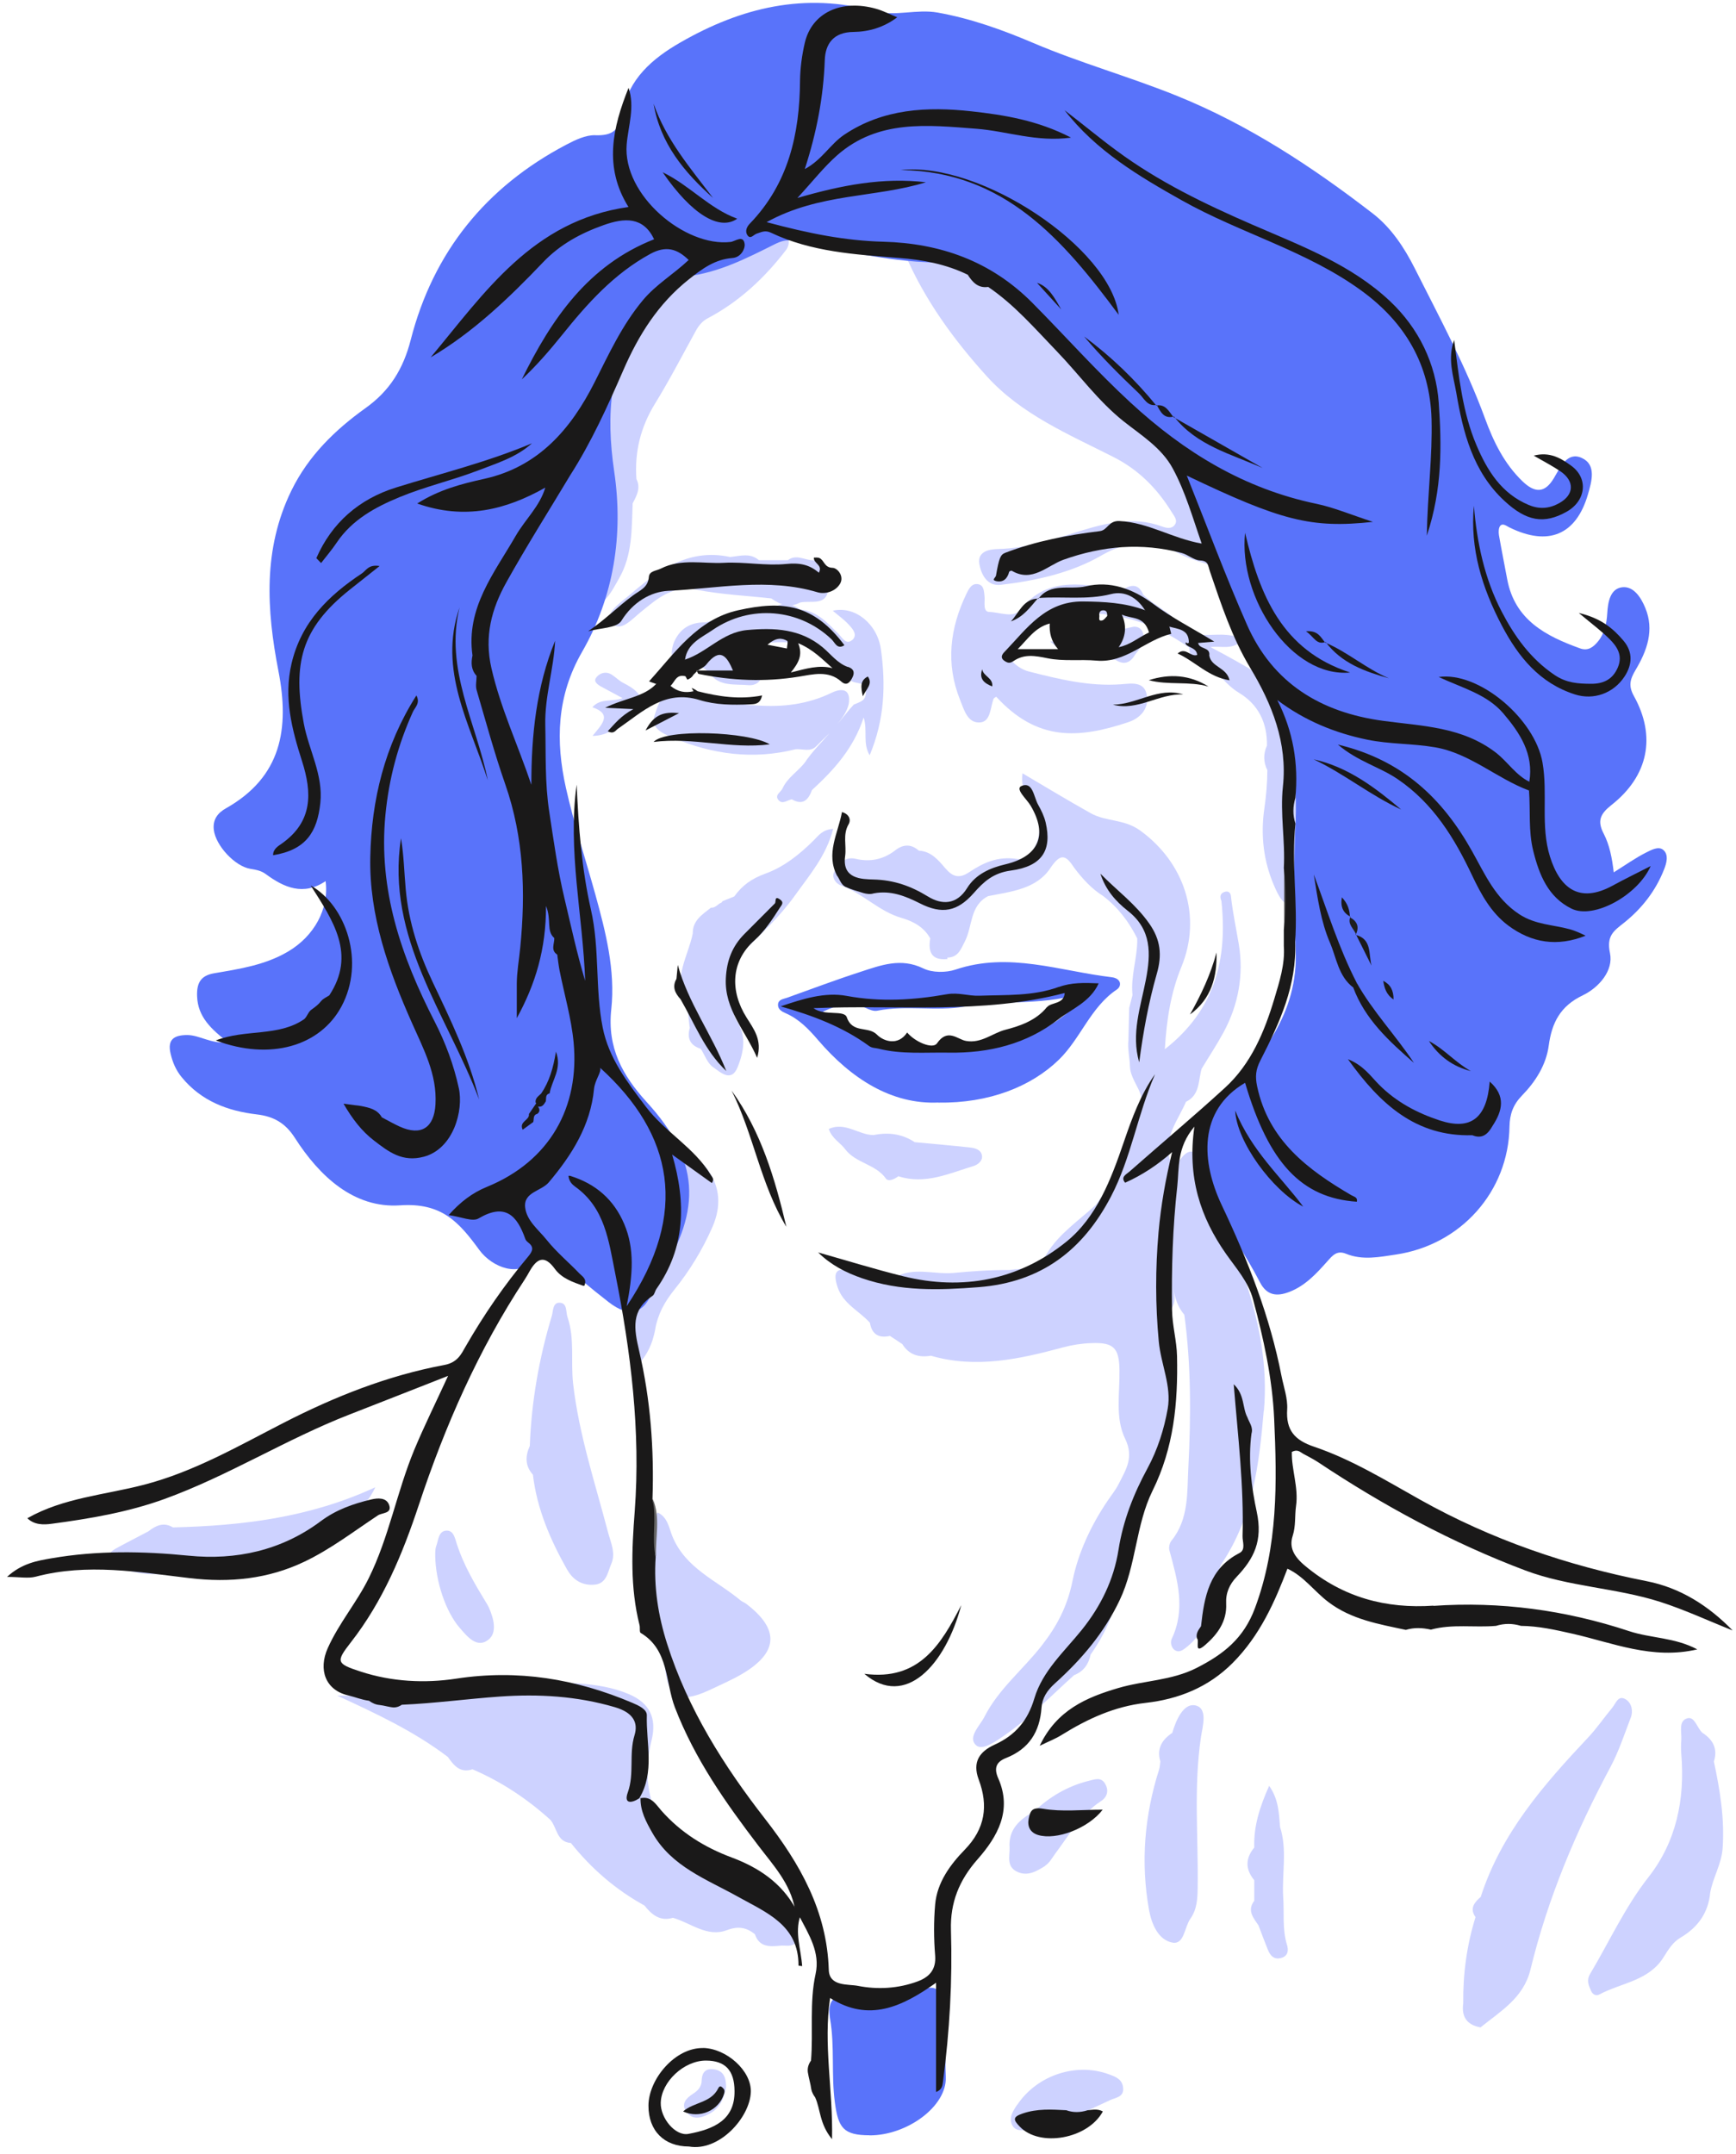 <?xml version="1.0" encoding="UTF-8"?> <svg xmlns="http://www.w3.org/2000/svg" width="212" height="263" viewBox="0 0 212 263" fill="none"><path d="M120.51 45.94C124.73 50.6 130.5 53.02 135.97 55.79C139.07 57.36 141.31 59.65 143.09 62.52C143.4 63.02 143.87 63.53 143.45 64.09C143.05 64.62 142.4 64.46 141.83 64.25C138.43 63.01 135.18 63.83 131.88 64.83C128.64 65.82 125.41 66.94 121.95 67.02C120.82 67.05 119.33 67.29 119.6 68.87C119.82 70.12 120.55 71.59 122.2 71.4C126.49 70.9 130.83 69.94 134.49 67.82C137.83 65.88 140.93 65.94 143.8 67.48C146.07 68.7 148.36 69.06 150.83 69.65C149.86 68.67 149.98 67.53 150.31 66.54C151.37 63.38 150.3 60.66 148.76 58.02C146.81 54.68 144.24 51.84 141.31 49.37C137.42 46.09 133.82 42.56 130.72 38.52C130.03 37.02 128.83 36.4 127.21 36.51C123.61 31.38 118.61 27.62 114.22 23.27C113.31 22.38 112.02 21.17 110.78 21.78C109.51 22.4 111.01 23.88 110.65 24.97C110.34 26.01 109.87 26.99 109.22 27.87C108.59 27.47 107.95 27.08 106.85 26.38C108.09 28.5 109.82 29.4 110.57 31.14C112.97 36.68 116.5 41.51 120.51 45.94Z" fill="#CDD2FF"></path><path d="M85.3 227.03C79.94 223.4 78.07 218.64 79.58 212.41C80.2 209.85 79.42 207.94 76.81 206.83C74.86 206 72.86 205.69 70.78 205.53C66.52 205.21 62.37 206.36 58.14 206.46C56.84 205.63 55.73 206.13 54.67 206.96C50.21 207.15 45.75 207.12 41.17 207C45.92 209.19 50.57 211.36 54.69 214.49C55.42 215.53 56.19 216.5 57.7 216C61.22 217.51 64.35 219.59 67.19 222.15C68.04 223.09 67.95 224.88 69.72 225C72.22 228.13 75.19 230.7 78.7 232.63C79.59 233.75 80.6 234.6 82.18 234.13C84.36 234.75 86.35 236.55 88.76 235.64C90.14 235.12 91.14 235.29 92.19 236.13C92.7 237.69 93.94 237.67 95.23 237.54C95.9 237.44 96.69 237.79 97.27 237.08C96.34 235.8 95.67 234.46 94.34 233.63C91.17 231.66 88.4 229.1 85.32 227.02L85.3 227.03Z" fill="#CDD2FF"></path><path d="M68.85 69.61C69.18 71.44 69.56 73.79 71.77 74.03C73.77 74.25 74.7 72.17 75.6 70.61C77.24 67.77 77.14 64.58 77.26 61.45C77.76 60.51 78.27 59.58 77.72 58.48C77.48 55.17 78.23 52.14 79.99 49.28C81.76 46.4 83.32 43.39 84.95 40.43C85.32 39.76 85.73 39.22 86.44 38.85C90.3 36.81 93.42 33.89 96.05 30.44C96.75 29.26 96 28.54 95.13 28.08C93.77 27.36 92.59 27.78 91.7 29.03C90.68 29.95 89.4 30.37 88.17 30.89C87.02 30.17 86.1 30.79 85.18 31.39C81.61 30.82 78.82 32.37 77.46 35.4C76.04 38.55 73.89 41.12 72.09 43.96C71.07 44.49 70.15 45.07 70.64 46.47C69.14 50 67.19 53.43 68.09 57.51C67.71 59.17 66.89 60.83 68.09 62.49C68.33 64.87 68.42 67.28 68.85 69.63V69.61Z" fill="#CDD2FF"></path><path d="M154.35 172.22C155.31 161.13 150.16 151.75 146.66 141.89C146.16 140.47 145.24 140.03 144.17 141.51C143.62 142.07 143.4 142.8 143.24 143.51C143.28 143.3 143.24 143.09 143.29 142.88C143.4 142.38 143.16 141.91 142.83 141.51C142.11 138.78 143.87 136.76 144.83 134.51C146.55 133.68 146.32 131.93 146.74 130.48C147.64 128.99 148.6 127.54 149.43 126.01C151.25 122.64 151.9 118.97 151.28 115.26C150.96 113.34 150.54 111.42 150.33 109.47C150.3 108.98 150.01 108.74 149.56 108.88C148.99 109.06 148.94 109.49 149.16 110C149.92 117.07 148.39 123.29 142.25 128.09C142.46 124.48 142.99 121.15 144.28 118.02C146.81 111.87 144.66 105.31 139.22 101.38C137.26 99.97 135.05 100.32 133.2 99.28C130.44 97.74 127.74 96.1 124.87 94.41C124.54 96.78 126.02 98.24 126.72 99.96C127.52 101.96 126.01 105.15 124.15 104.86C121.86 104.51 120.09 105.32 118.37 106.47C117.14 107.3 116.34 107.05 115.44 106C114.59 105 113.71 103.93 112.21 103.85C111.19 102.95 110.19 103.09 109.21 103.9C107.79 104.95 106.19 105.25 104.51 104.85C103.14 104.52 102.52 105.47 101.96 106.29C101.43 107.04 102.05 107.87 102.72 108.11C105.38 109.07 107.34 111.27 110.09 112.06C111.49 112.46 112.83 113.17 113.6 114.56C113.32 116.22 113.76 117.29 115.72 117.08L115.68 116.91C117 116.89 117.33 115.91 117.84 114.91C118.78 113.07 118.42 110.55 120.67 109.4C123.48 108.85 126.58 108.53 128.27 105.98C129.6 103.98 130.23 104.49 131.21 105.98C132.21 107.3 133.31 108.51 134.72 109.39C136.53 110.77 137.87 112.54 138.88 114.57C138.93 116.89 138.05 119.14 138.3 121.48C138.17 122 138.03 122.52 137.9 123.05C137.87 124.36 137.83 125.67 137.8 126.99C137.69 128.07 137.96 129.14 137.99 130.19C138.04 131.99 139.89 133.44 139.32 135.06C137.87 139.22 136.56 143.48 133.84 147.08C131.75 149.01 129.33 150.59 127.81 153.09C126.79 154.95 124.93 154.83 123.21 155.05C120.97 155.03 118.72 155.19 116.5 155.4C114.05 155.64 111.49 154.58 109.15 156.02C107.37 156.17 105.74 155.54 104.06 155.13C102.11 154.66 101.67 155.28 102.29 157.15C102.97 159.19 104.92 160.03 106.23 161.48C106.47 162.89 107.3 163.4 108.68 163.09C109.18 163.42 109.69 163.76 110.19 164.09C111.01 165.41 112.23 165.76 113.68 165.51C119.18 167.1 124.5 165.93 129.82 164.49C130.93 164.19 132.1 164.01 133.26 163.97C135.99 163.86 136.67 164.54 136.71 167.26C136.76 170.08 136.16 173.1 137.4 175.64C138.52 177.94 137.48 179.44 136.61 181.17C136.24 181.91 135.7 182.56 135.24 183.25C133.22 186.23 131.66 189.61 130.98 192.98C130.35 196.11 129.09 198.49 127.23 200.88C124.94 203.82 121.93 206.21 120.22 209.59C119.66 210.69 118.14 212.09 119.19 213.06C119.98 213.78 121.6 212.59 122.69 211.84C125.78 209.71 128.38 207.01 131.16 204.51C132.32 204.06 132.95 203.17 133.19 201.98C135.31 199.03 136.52 195.71 137.11 192.15C137.48 189.93 138.31 187.86 139.01 185.73C141.12 179.3 143.53 172.91 143.24 165.95C143.16 163.96 142.38 162.04 142.8 160.02C143.68 159.25 143.42 158.21 143.31 157.32C143.48 158.45 143.81 159.55 144.63 160.51C145.47 166.7 145.44 172.94 145.12 179.15C144.96 182.15 145.21 185.46 143.05 188.1C142.82 188.38 142.71 188.92 142.81 189.28C143.78 192.86 144.83 196.41 143.09 200.08C142.88 200.52 143.04 201.32 143.66 201.55C144.13 201.73 144.59 201.34 144.99 201.02C146.91 199.47 147.63 197.26 148.32 195.03C148.92 194.11 149.55 193.19 148.82 192.04C148.94 191.65 148.97 191.21 149.19 190.89C152.99 185.24 153.76 178.84 154.33 172.22H154.35ZM143.06 145.73C142.81 148.22 142.68 150.71 142.99 153.2C142.77 150.71 142.82 148.22 143.06 145.73Z" fill="#CDD2FF"></path><path d="M199.14 209.74C199.46 208.9 199.28 207.94 198.55 207.47C197.62 206.88 197.33 207.94 196.9 208.47C195.89 209.68 195 211 193.92 212.14C188.49 217.91 183.32 223.83 180.83 231.57C180.06 232.25 179.43 232.97 180.19 234.05C179.12 237.48 178.65 241 178.69 244.58C178.45 246.23 179.16 247.21 180.8 247.51C183.25 245.52 186.05 243.93 186.9 240.45C189.01 231.76 192.45 223.59 196.67 215.72C197.68 213.83 198.36 211.75 199.13 209.74H199.14Z" fill="#CDD2FF"></path><path d="M209.3 215.05C209.79 213.5 209.2 212.38 207.89 211.54C207.24 210.95 206.95 209.52 206.07 209.77C204.93 210.08 205.39 211.46 205.32 212.42C205.28 213 205.27 213.59 205.32 214.17C205.78 219.63 204.71 224.83 201.34 229.13C198.44 232.82 196.55 237.01 194.19 240.97C193.72 241.77 194 242.38 194.31 243.07C194.53 243.56 194.97 243.68 195.33 243.48C197.99 242.06 201.34 241.84 203.15 238.95C203.72 238.04 204.28 237.09 205.26 236.53C207.35 235.29 208.62 233.51 208.85 231.06C209.18 229.2 210.24 227.58 210.37 225.6C210.62 222 210.04 218.53 209.3 215.05Z" fill="#CDD2FF"></path><path d="M104.02 78.17C103.31 78.73 102.84 77.84 102.42 77.41C101.06 76.06 99.8 74.59 97.71 74.4C96.54 73.55 95.38 73.48 94.21 74.4C91.41 74.29 88.83 75.26 86.2 75.98C84.29 75.94 82.95 76.76 82.24 78.57C81.62 80.57 82.39 81.58 84.44 81.38C85.39 81.29 86.09 81.45 86.62 82.18C87.86 83.87 89.74 83.49 91.42 83.65C92.05 83.71 92.84 83.39 92.97 82.63C93.1 81.87 92.44 81.49 91.86 81.14C90.86 80.54 89.49 80.82 88.49 79.94C89.66 78.99 90.96 78.81 92.14 78.66C95.81 78.2 99.5 77.94 102.1 81.49C102.68 82.27 103.42 83.04 104.42 83.31C105.06 83.48 105.66 83.4 105.73 84.39C105.82 85.59 104.98 85.69 104.26 86.02C103.55 86.77 102.96 87.62 102.26 88.39C102.84 87.68 103.4 86.95 103.64 85.98C103.96 84.06 102.77 83.99 101.59 84.56C95.61 87.47 89.51 85.8 83.6 84.71C80.71 84.18 80.46 85.85 79.95 87.3C79.38 88.88 80.88 89.52 82.14 90.05C87 92.11 91.98 92.77 97.16 91.47C98 91.4 98.96 91.84 99.66 91.12C100.2 90.57 100.77 90.03 101.32 89.49C100.28 90.69 99.14 91.8 98.26 93.13C97.4 94.21 96.14 94.96 95.56 96.26C95.35 96.73 94.52 97.08 95.1 97.71C95.58 98.23 96.16 97.67 96.69 97.58C98.05 98.37 98.72 97.65 99.16 96.45C101.82 94.01 104.23 91.38 105.47 87.59C105.98 89.22 105.32 90.67 106.2 92.21C108.05 87.81 108.17 83.55 107.58 79.29C107.15 76.15 104.39 73.93 101.7 74.56C102.46 75.21 103.13 75.68 103.67 76.28C104.16 76.81 104.81 77.56 104.01 78.19L104.02 78.17Z" fill="#CDD2FF"></path><path d="M69.29 191.66C69.99 192.91 71.15 193.6 72.61 193.46C74.09 193.33 74.21 191.92 74.65 190.92C75.22 189.61 74.59 188.34 74.25 187.06C72.68 181.06 70.71 175.18 69.99 168.94C69.68 166.22 70.21 163.43 69.3 160.79C69.08 160.14 69.31 159.05 68.31 159.04C67.48 159.04 67.56 160.07 67.39 160.64C65.83 165.81 64.9 171.11 64.7 176.52C64.14 177.76 64.1 178.95 65.08 180.03C65.57 184.24 67.23 188.03 69.28 191.67L69.29 191.66Z" fill="#CDD2FF"></path><path d="M79.89 199.15C79.99 200.56 80.4 201.12 81.11 202.04C81.13 202.37 81.16 202.7 81.18 203.03C81.37 207.16 82.89 208.09 86.61 206.34C87.96 205.7 89.34 205.11 90.62 204.36C95.08 201.73 95.22 198.89 91.09 195.77C90.89 195.62 90.64 195.55 90.45 195.39C87.52 192.94 83.7 191.48 82.1 187.53C81.71 186.58 81.56 185.24 80.32 184.65C79.29 185.93 80.39 187.54 79.84 188.72C78.23 192.19 78.11 196.02 79.89 199.15Z" fill="#CDD2FF"></path><path d="M101.75 101.19C100.42 101.28 99.95 102.02 99.39 102.57C97.67 104.29 95.71 105.85 93.5 106.64C91.81 107.25 90.64 108.08 89.67 109.44C89.2 109.63 88.72 109.82 88.25 110.01C88.2 110.07 88.16 110.13 88.11 110.19C87.65 110.35 87.38 110.87 86.82 110.81C85.78 111.65 84.57 112.36 84.6 113.96C84.05 116.72 82.19 119.3 83.66 122.34C84.1 123.26 84.06 124.42 84.24 125.48C83.87 126.76 84.28 127.63 85.58 128.04C86.07 128.81 86.39 129.81 87.08 130.28C87.95 130.88 89.31 132.2 90.08 130.28C90.78 128.53 91.2 126.58 90.06 124.77C89.39 123.71 89.35 122.63 89.61 121.48V118.5C89.64 117.52 90.12 116.79 90.8 116.12C93.01 113.98 95.25 111.87 97.05 109.36C98.82 106.87 100.89 104.52 101.75 101.18V101.19Z" fill="#CDD2FF"></path><path d="M143.16 211.55C141.9 212.39 141.23 213.47 141.7 215.04C141.65 215.37 141.65 215.71 141.55 216.02C139.76 221.64 139.28 227.37 140.32 233.17C140.63 234.89 141.45 236.85 143.19 237.16C144.63 237.42 144.64 235.26 145.37 234.24C146.18 233.1 146.24 231.79 146.26 230.44C146.35 224.32 145.75 218.2 146.66 212.08C146.85 210.79 147.56 208.49 145.93 208.19C144.53 207.93 143.61 209.98 143.16 211.55Z" fill="#CDD2FF"></path><path d="M80.01 162.28C80.34 160.43 81.16 158.93 82.35 157.45C84.22 155.13 85.79 152.57 87 149.8C89.32 144.51 85.54 140.92 81.98 139.56C81.36 139.32 80.56 138.77 79.97 139.69C79.47 140.47 80.17 140.87 80.55 141.38C82.28 143.76 82.7 146.18 80.83 148.72C80.34 149.38 80.01 150.16 79.58 150.86C76.45 155.93 77.74 161.57 77.44 167.04C78.96 165.72 79.69 164.07 80.02 162.27L80.01 162.28Z" fill="#CDD2FF"></path><path d="M45.85 181.56C37.75 185.31 29.51 186.26 21.12 186.47C19.99 185.78 19.03 186.24 18.12 186.95C16.8 187.65 15.47 188.32 14.16 189.04C13.01 189.68 13.02 190.34 14.16 191.03C16.23 192.28 18.39 192.25 20.79 192.15C27.5 191.88 33.64 189.76 39.57 186.97C41.93 185.86 44.42 184.58 45.84 181.56H45.85Z" fill="#CDD2FF"></path><path d="M158.4 98.44C158.97 95.87 158.91 93.29 158.68 90.76C158.37 87.3 157.13 84.36 153.79 82.35C151.83 81.17 149.85 80.05 147.82 79C149.08 78.8 150.55 79.47 151.82 78.05C149.95 77.14 148.2 77.63 146.52 77.49C145.9 77.44 145.09 77.89 144.7 77.15C143.56 74.99 141.24 74.18 139.61 72.6C139.11 71.39 138.29 71.27 137.25 71.91C132.8 71.59 128.14 69.95 124.58 74.47C123.77 75.49 122.07 74.74 120.82 74.71C119.98 74.69 120.31 73.47 120.23 72.77C120.16 72.18 120.16 71.48 119.49 71.33C118.69 71.15 118.33 71.86 118.04 72.45C116 76.67 115.46 81.02 117.25 85.46C117.73 86.65 118.17 88.36 119.74 88.19C120.97 88.06 120.94 86.4 121.32 85.34C121.36 85.22 121.54 85.15 121.66 85.06C126.65 90.49 131.63 90.21 137.77 88.17C139.24 87.68 140.27 86.57 140.07 85C139.83 83.1 138.14 83.45 136.88 83.54C132.99 83.82 129.28 82.91 125.58 81.96C124.26 81.62 122.54 80.07 123.4 79.36C125.42 77.68 127.22 75.37 130.18 75.02C135.73 74.36 140.68 75.87 145.2 79.04C145.28 79.36 145.28 79.92 145.44 79.97C148 80.73 149.14 83.28 151.29 84.57C153.67 86 154.77 88.24 154.72 91.03C154.26 92.04 154.28 93.04 154.77 94.03C154.76 95.6 154.63 97.15 154.4 98.72C153.93 101.95 154.29 105.16 155.63 108.21C156.11 109.31 156.75 110.69 157.93 110.45C159.06 110.23 158.83 108.71 158.82 107.63C158.81 104.57 157.73 101.53 158.4 98.48V98.44Z" fill="#CDD2FF"></path><path d="M89.16 68C83.93 66.87 80.23 69.77 76.65 72.83C75.66 73.67 73.73 74.9 74.73 76.07C75.75 77.27 77.18 75.58 78.25 74.72C80.24 73.11 82.08 71.42 85.08 72C88.08 72.58 91.16 72.72 94.2 73.06C95.28 73.83 96.41 74.25 97.7 73.56C99.06 73.24 101.11 74.14 101.19 71.57C101.24 70.06 101.41 68.47 99.18 68.39C98.19 68.34 97.2 67.64 96.21 68.39C95.03 68.39 93.86 68.39 92.68 68.39C91.6 67.46 90.37 67.88 89.17 68H89.16Z" fill="#CDD2FF"></path><path d="M127.63 227.77C128.16 227.44 128.5 226.79 128.89 226.26C130.58 224.01 131.97 221.51 134.42 219.91C135.25 219.37 135.44 218.57 134.94 217.74C134.45 216.92 133.72 217.22 132.95 217.41C130.38 218.05 128.2 219.34 126.29 221.14C124.53 222.11 123.12 223.32 123.29 225.59C123.31 226.63 122.9 227.84 124.16 228.48C125.47 229.14 126.6 228.44 127.64 227.79L127.63 227.77Z" fill="#CDD2FF"></path><path d="M124.23 256.93C123.73 257.67 123.15 258.53 123.61 259.44C124.07 260.34 125.08 259.98 125.77 260.07C127.25 260.13 128.48 259.63 129.69 259.08C131.65 258.2 133.61 257.31 135.56 256.39C136.25 256.06 137.3 256.04 137.15 254.83C137.03 253.81 136.19 253.52 135.43 253.24C131.43 251.76 126.67 253.33 124.24 256.94L124.23 256.93Z" fill="#CDD2FF"></path><path d="M108.16 143.86C108.48 144.31 109.23 143.96 109.71 143.6C112.97 144.65 115.9 143.26 118.89 142.35C119.44 142.18 120.01 141.71 119.92 141.09C119.81 140.33 119.05 140.15 118.39 140.08C116.17 139.84 113.94 139.65 111.71 139.44C110.16 138.42 108.48 138.2 106.69 138.57C104.86 138.57 103.23 136.92 101.21 137.82C101.59 139.02 102.66 139.51 103.27 140.37C104.56 142.01 106.92 142.12 108.18 143.87L108.16 143.86Z" fill="#CDD2FF"></path><path d="M59.63 200.19C60.75 199.33 60.3 197.61 59.71 196.27C59.61 196.04 59.48 195.83 59.35 195.62C57.97 193.36 56.63 191.08 55.8 188.54C55.58 187.87 55.42 186.86 54.58 186.86C53.54 186.86 53.55 188 53.28 188.73C53.11 189.18 53.17 189.71 53.15 189.95C53.2 193.09 54.43 196.75 56.13 198.72C57.04 199.77 58.22 201.27 59.62 200.2L59.63 200.19Z" fill="#CDD2FF"></path><path d="M136.24 80.56C137.33 81.27 138.09 80.87 138.67 79.84C139.31 79.06 139.99 78.29 139.54 77.17C139.32 76.63 138.8 76.43 138.3 76.54C134.98 77.26 131.71 78.22 128.25 78.32C130.62 80.48 133.44 80.47 136.24 80.55V80.56Z" fill="#CDD2FF"></path><path d="M76.5 87.84C78.95 85.89 78.79 84.72 76.11 83.37C75.6 83.11 75.19 82.67 74.7 82.36C73.92 81.86 73.08 82.25 72.75 82.81C72.45 83.33 73.22 83.73 73.74 84C74.45 84.38 75.17 84.76 76.03 85.23C74.74 85.73 73.37 85.18 72.34 86.34C74.86 87.21 73.46 88.47 72.36 89.84C74.31 89.82 75.41 88.72 76.5 87.85V87.84Z" fill="#CDD2FF"></path><path d="M85.69 254.01C85.67 254.74 85.26 255.21 84.65 255.6C83.86 256.11 83.1 256.81 83.82 257.82C84.53 258.81 85.5 258.62 86.5 258.12C87.94 257.41 88.43 256.15 88.67 254.82C88.67 253.69 88.41 252.85 87.28 252.64C86.23 252.45 85.72 252.94 85.69 254V254.01Z" fill="#CDD2FF"></path><path d="M156.32 223.01C156.18 221.34 156.14 219.65 154.99 218.02C153.85 220.56 153.08 222.95 153.17 225.55C152.07 226.88 152.07 228.21 153.17 229.54C153.17 230.38 153.17 231.21 153.17 232.05C152.27 233.23 153.05 234.13 153.68 235.04C154.06 236.03 154.42 237.02 154.82 238C155.12 238.75 155.58 239.29 156.49 239.02C157.36 238.77 157.35 238 157.16 237.41C156.57 235.48 156.85 233.51 156.7 231.56C156.54 228.71 157.22 225.82 156.31 223L156.32 223.01Z" fill="#CDD2FF"></path><path d="M27.87 127.25C25.76 125.64 24.16 124.12 24.07 121.64C24.01 120.1 24.44 119.11 26.14 118.82C29.25 118.29 32.39 117.82 35.19 116.16C38.35 114.29 40.2 110.99 39.76 107.57C37.05 109.4 34.69 108.36 32.44 106.7C31.87 106.28 31.24 106.18 30.58 106.07C28.67 105.76 26.34 103.22 26.11 101.31C25.96 100.04 26.6 99.23 27.61 98.67C34.38 94.84 35.37 88.96 34 81.91C32.56 74.49 32.09 67.05 35.58 59.9C37.66 55.64 40.93 52.47 44.68 49.79C47.61 47.69 49.25 45.02 50.15 41.52C52.9 30.78 59.34 22.82 69.16 17.66C70.25 17.09 71.52 16.47 72.68 16.51C74.82 16.59 75.64 15.88 76.02 13.74C76.75 9.65 79.67 7.14 83.11 5.17C90.54 0.9 98.31 -0.97 106.85 1.37C109.3 2.04 111.96 1.07 114.54 1.54C118.59 2.27 122.41 3.64 126.17 5.24C131.92 7.69 137.97 9.37 143.75 11.71C152.43 15.22 160.25 20.36 167.65 26.07C169.9 27.81 171.5 30.24 172.78 32.78C175.81 38.8 179.02 44.73 181.35 51.09C182.38 53.9 183.69 56.61 185.93 58.76C187.42 60.19 188.64 60.24 189.75 58.39C190.55 57.05 191.38 55.09 193.17 55.91C194.97 56.73 194.39 58.75 193.91 60.39C192.47 65.3 189.08 66.73 184.33 64.39C183.96 64.21 183.54 63.84 183.22 64.18C183 64.42 182.99 64.96 183.05 65.33C183.36 67.13 183.73 68.93 184.06 70.72C184.99 75.69 188.77 77.65 192.97 79.16C193.92 79.5 194.57 79.01 195.13 78.33C195.97 77.32 196.2 76.13 196.28 74.84C196.36 73.51 196.63 71.85 198.13 71.69C199.52 71.55 200.41 72.97 200.92 74.21C202.06 76.94 201.12 79.47 199.73 81.8C199.06 82.93 198.84 83.73 199.53 84.97C202.27 89.89 201.31 94.72 196.8 98.27C195.44 99.34 195.02 100.2 195.84 101.77C196.56 103.16 196.86 104.72 197.07 106.5C198.51 105.6 199.71 104.74 201.02 104.08C201.64 103.77 202.55 103.26 203.13 103.77C203.81 104.36 203.51 105.4 203.22 106.13C202.2 108.74 200.51 110.91 198.33 112.65C197.08 113.64 196.16 114.23 196.61 116.36C197.06 118.48 195.27 120.56 193.29 121.51C190.55 122.82 189.51 124.84 189.13 127.66C188.81 130.01 187.52 132.05 185.87 133.74C184.8 134.84 184.37 135.99 184.34 137.52C184.22 145.48 178.4 151.96 170.52 153.15C168.45 153.46 166.4 153.89 164.37 153.06C163.26 152.61 162.73 153.27 162.08 154C160.75 155.49 159.4 156.97 157.45 157.72C155.9 158.32 154.7 158.14 153.88 156.57C151.99 152.94 149.7 149.58 147.32 146.24C145.01 143 146.65 137.1 149.34 134.16C154.02 129.05 158.58 123.73 158.22 115.98C157.98 110.74 157.98 105.47 158.22 100.23C158.54 93.36 156.99 86.83 153.88 80.94C150.2 73.96 147.95 66.45 144.75 59.32C143.56 56.66 142.11 54.42 139.61 52.8C135.21 49.96 131.72 46.16 128.84 41.81C127.17 39.29 125.2 37.04 122.92 35.07C120.79 33.24 118.32 32.01 115.44 32.05C109.13 32.14 103.07 30.58 96.95 29.4C96.02 29.22 95.35 29.45 94.6 29.82C91.18 31.53 87.83 33.26 83.88 33.74C81.52 34.03 80.03 36.23 78.65 38.14C74.4 44.05 73.98 50.59 75.01 57.59C76.14 65.27 74.97 72.83 71.08 79.59C67.97 84.99 67.84 90.49 69.11 96.19C70.09 100.57 71.5 104.85 72.7 109.19C73.97 113.78 75.16 118.45 74.65 123.21C74.14 127.9 76 131.28 79 134.57C85.38 141.55 85.75 147.61 80.65 155.62C80.3 156.18 79.99 156.78 79.78 157.4C78.74 160.37 76.91 160.96 74.35 158.98C72.12 157.25 69.94 155.43 67.87 153.51C66.74 152.46 66.13 152.41 65.18 153.73C63.55 156 60.13 154.79 58.52 152.58C56.04 149.18 53.92 146.8 48.86 147.15C43.22 147.54 39.01 143.6 36 138.9C34.85 137.11 33.43 136.29 31.36 136.05C27.81 135.63 24.58 134.43 22.19 131.51C21.47 130.63 21.08 129.69 20.83 128.62C20.42 126.88 21.28 126.37 22.84 126.36C24.41 126.36 25.76 127.47 27.84 127.25H27.87Z" fill="#5973FA"></path><path d="M114.58 134.6C108.9 134.85 103.96 131.71 99.9 126.97C98.73 125.61 97.58 124.41 95.93 123.69C95.47 123.49 94.98 123.21 95.01 122.64C95.04 122.01 95.66 121.97 96.11 121.81C99.08 120.75 102.04 119.63 105.04 118.66C107.54 117.85 110 116.88 112.76 118.23C113.85 118.76 115.51 118.76 116.69 118.37C123.2 116.17 129.42 118.55 135.74 119.3C136.95 119.44 137.01 120.38 136.39 120.8C133.16 122.97 131.98 126.78 129.3 129.38C125.92 132.66 120.78 134.7 114.59 134.61L114.58 134.6ZM132.76 121.03C127.86 122.86 122.7 122.02 117.73 122.89C114.33 123.49 110.66 122.69 107.13 123.39C106.7 123.48 106.15 123.26 105.72 123.05C103.83 122.16 102.16 122.75 100.5 123.5C105.66 126.99 110.98 128.82 117.33 128.09C123.37 127.4 128.89 126.31 132.77 121.03H132.76Z" fill="#5973FA"></path><path d="M106.21 260.68C102.99 260.68 102.36 259.77 101.95 256.64C101.5 253.25 101.95 249.84 101.37 246.47C100.98 244.2 101.85 243.34 104.16 243.6C105.89 243.79 107.6 244.11 109.36 244.04C110.36 244 111.26 243.91 112.16 243.27C113.88 242.05 115.14 242.74 115.28 244.88C115.47 247.77 115.39 250.68 115.5 253.58C115.63 257.18 110.73 260.7 106.21 260.69V260.68Z" fill="#5973FA"></path><path d="M46.65 136.42C47.37 136.79 48.07 137.2 48.8 137.53C51.43 138.73 53.02 137.68 53.18 134.82C53.39 131.16 51.72 128.07 50.32 124.91C47.44 118.43 45.07 111.77 45.22 104.62C45.36 97.7 46.96 91.03 50.85 84.9C51.36 85.86 50.66 86.37 50.42 86.91C48.61 90.91 47.5 95.03 47.07 99.46C46.18 108.63 49.01 116.8 53.08 124.72C54.41 127.31 55.42 130.03 56.03 132.84C56.63 135.56 55.38 140.23 51.78 141.21C49.12 141.93 47.43 140.59 45.67 139.24C44.18 138.1 43.02 136.59 41.95 134.74C42.79 134.85 43.43 134.93 44.07 135.02C45.07 135.22 46.07 135.41 46.63 136.41L46.65 136.42Z" fill="#1A1919"></path><path d="M0.85 192.52C2.67 190.84 4.56 190.54 6.29 190.24C11.84 189.28 17.4 189.36 23.03 189.92C28.81 190.5 34.38 189.29 39.17 185.71C41.03 184.32 43.13 183.58 45.33 183.06C46.1 182.88 47.18 182.78 47.52 183.73C47.9 184.8 46.66 184.66 46.15 185C43.19 186.96 40.33 189.16 37.14 190.67C32.77 192.75 28.12 193.25 23.15 192.66C16.95 191.93 10.66 190.82 4.38 192.48C3.45 192.73 2.39 192.51 0.83 192.51L0.85 192.52Z" fill="#1A1919"></path><path d="M71.86 77.04C73.85 75.69 75.46 74.05 77.29 72.7C78.14 72.07 79.13 71.75 79.24 70.43C79.3 69.69 80.14 69.7 80.71 69.41C83.2 68.15 85.89 68.85 88.42 68.71C90.89 68.57 93.52 69.1 96.02 68.85C97.62 68.69 98.84 68.91 100 69.92C100.51 68.93 99.33 68.81 99.39 68.07C99.61 68.08 99.85 68.04 100.05 68.12C100.66 68.37 100.64 69.29 101.66 69.32C102.27 69.33 103.12 70.34 102.59 71.26C102.02 72.24 100.74 72.57 99.85 72.31C93.78 70.5 87.67 71.84 81.61 72.13C79.45 72.24 77.29 73.51 75.88 75.79C75.32 76.7 73.24 76.66 71.86 77.06V77.04Z" fill="#1A1919"></path><path d="M174.24 65.37C174.34 60.22 174.94 55.72 174.82 51.18C174.63 44.45 171.53 39.33 166.28 35.5C159.59 30.62 151.47 28.48 144.32 24.46C139.03 21.49 133.83 18.39 130.01 13.46C132.16 15.1 134.24 16.84 136.42 18.44C141.52 22.2 147.16 24.92 152.92 27.42C158.85 30 164.98 32.27 169.76 36.78C173.25 40.07 175.36 44.4 175.7 49.17C176.06 54.37 176.15 59.66 174.25 65.37H174.24Z" fill="#1A1919"></path><path d="M186.73 96.51C187.31 96.17 186.83 95.8 186.76 95.44C187.32 92.05 185.6 89.46 183.58 87.09C181.59 84.76 178.58 83.99 175.69 82.65C180.6 81.95 187.44 87.75 188.37 93.09C189.04 96.92 188.11 100.82 189.28 104.57C190.48 108.42 192.85 110.35 196.93 108.12C198.45 107.29 200.01 106.54 201.58 105.73C200.03 109.27 194.64 112.27 191.91 110.93C189.07 109.53 187.97 106.83 187.24 103.88C186.63 101.43 186.91 98.96 186.72 96.5L186.73 96.51Z" fill="#1A1919"></path><path d="M97.15 233.02C97.56 233.2 97.69 233.55 97.71 233.96C97.05 235.98 97.82 237.99 97.96 240.03C97.67 239.99 97.51 239.97 97.51 239.96C97.55 235.01 93.54 233.47 90.18 231.59C86.31 229.42 82.03 227.92 79.66 223.75C78.9 222.41 78.18 221.09 78.22 219.49L78.15 219.55C79.5 219.19 80.11 220.3 80.77 221.05C83.14 223.73 86.04 225.53 89.37 226.77C92.62 227.99 95.43 229.84 97.16 233.01L97.15 233.02Z" fill="#1A1919"></path><path d="M141.04 131.17C138.92 136.05 138.12 141.39 135.68 146.06C132.3 152.54 127.24 156.54 119.51 157.14C114.63 157.52 109.95 157.66 105.27 156.05C103.28 155.36 101.48 154.44 99.91 152.9C103.36 153.87 106.79 154.94 110.27 155.8C117.57 157.61 124.43 156.26 130.2 151.61C133.95 148.59 135.69 143.95 137.25 139.39C138.23 136.53 139.27 133.66 141.03 131.17H141.04Z" fill="#1A1919"></path><path d="M146.67 198.53C147.06 194.94 147.67 191.49 151.36 189.6C152.16 189.19 151.72 188.23 151.74 187.53C151.92 181.44 151.18 175.4 150.66 168.99C152.02 170.28 151.7 171.85 152.33 173.03C152.56 173.68 153.07 174.25 152.83 175.02C152.4 178.25 152.83 181.6 153.48 184.6C154.22 188.11 153.14 190.27 151.03 192.49C150.14 193.42 149.67 194.47 149.74 195.79C149.84 197.93 148.69 199.52 147.17 200.83C145.72 202.08 146.54 200.26 146.17 200.02C146.02 199.41 146.36 198.98 146.67 198.53Z" fill="#1A1919"></path><path d="M193.64 114.23C190.19 115.61 187.05 115.13 184.17 112.98C182.09 111.42 180.87 109.18 179.8 106.93C177.62 102.31 175.03 98.08 170.68 95.12C168.5 93.63 165.85 92.99 163.38 90.9C171.29 92.78 176.18 97.51 179.77 103.92C181.34 106.72 182.61 109.69 185.53 111.61C187.49 112.9 189.65 112.88 191.72 113.45C192.36 113.63 192.91 113.88 193.63 114.23H193.64Z" fill="#1A1919"></path><path d="M40.21 121.52C43.5 116.52 40.7 112.42 37.94 108.1C42.29 110.58 44.61 117.45 41.7 122.87C39.09 127.73 32.98 129.51 26.35 127.02C30.01 125.6 33.99 126.6 37.15 124.42C37.54 124.08 37.63 123.5 38.09 123.22C38.5 122.93 38.9 122.62 39.21 122.22C39.48 121.9 39.86 121.74 40.21 121.52Z" fill="#1A1919"></path><path d="M46.36 69.1C45.01 70.18 43.88 71.07 42.75 71.96C36.72 76.75 35.74 81.05 37.1 88.33C37.71 91.58 39.49 94.6 39.12 98.03C38.74 101.56 37.39 103.75 33.35 104.41C33.34 103.63 34 103.28 34.45 102.96C38.19 100.29 38.13 96.81 36.88 92.91C35.65 89.06 34.63 85.18 35.6 81.02C36.78 75.96 40.12 72.7 44.2 70C44.71 69.66 44.99 68.88 46.34 69.1H46.36Z" fill="#1A1919"></path><path d="M102.23 106.93C100.81 104.21 102.35 101.73 102.82 99.14C103.68 99.37 103.96 100.06 103.63 100.63C102.89 101.9 103.39 103.22 103.21 104.5C102.8 107.32 105.24 107.33 106.68 107.37C109.18 107.44 111.22 108.16 113.31 109.44C114.98 110.47 116.81 110.51 118.11 108.41C119.15 106.72 120.94 105.95 122.77 105.52C126.85 104.56 128 101.96 125.85 98.34C125.37 97.54 123.92 96.3 124.75 95.95C126.13 95.37 126.24 97.29 126.77 98.23C127.16 98.92 127.52 99.66 127.7 100.43C128.47 103.78 127.29 105.76 123.44 106.28C121.3 106.57 120.14 107.63 118.92 109.02C116.92 111.29 115.05 111.66 112.33 110.28C110.55 109.38 108.77 108.68 106.72 109.06C106.28 109.2 105.85 109.14 105.42 109.02C104.68 108.79 103.93 108.59 103.23 108.26C102.69 107.97 102.56 107.37 102.24 106.92L102.23 106.93Z" fill="#1A1919"></path><path d="M192.8 74.83C195.54 75.48 197 76.73 198.27 78.23C199.45 79.63 199.32 81.17 198.39 82.59C197.03 84.66 194.6 85.5 192.34 84.78C188.02 83.4 185.42 80.2 183.4 76.36C180.99 71.77 179.5 66.99 179.99 61.74C180.36 66.24 181.29 70.64 183.37 74.64C184.94 77.66 186.9 80.43 189.87 82.42C191.32 83.39 192.73 83.47 194.28 83.48C195.8 83.49 196.94 82.96 197.57 81.48C198.2 80 197.47 78.92 196.53 77.99C195.55 77.02 194.43 76.19 192.8 74.83Z" fill="#1A1919"></path><path d="M187.28 55.63C189.28 55.1 190.65 55.97 191.87 56.85C194.01 58.4 193.68 61.14 191.32 62.47C188.57 64.02 186.41 63.65 183.72 61.15C179.87 57.59 178.67 52.81 177.84 47.94C177.49 45.9 176.74 43.81 177.58 41.5C178.16 45.97 178.59 50.32 180.31 54.36C181.63 57.46 183.35 60.25 186.69 61.65C188.03 62.21 189.24 62.08 190.42 61.42C192.25 60.4 192.31 58.73 190.56 57.54C189.58 56.88 188.52 56.33 187.29 55.62L187.28 55.63Z" fill="#1A1919"></path><path d="M38.63 68.14C40.53 63.8 43.87 60.92 48.35 59.52C53.9 57.79 59.56 56.4 64.96 54.12C63.06 55.84 60.65 56.56 58.37 57.44C55.23 58.64 51.92 59.4 48.82 60.68C45.86 61.9 43.01 63.43 41.12 66.24C40.54 67.11 39.85 67.91 39.21 68.74C39.02 68.54 38.83 68.35 38.64 68.15L38.63 68.14Z" fill="#1A1919"></path><path d="M179.79 138.59C172.93 138.78 168.57 134.84 164.61 129.31C166.51 130.06 167.38 131.39 168.42 132.43C170.52 134.54 173.06 135.88 175.83 136.79C179.63 138.03 181.59 136.49 181.92 132.04C183.92 133.81 183.48 135.61 182.27 137.45C181.72 138.43 181.03 139.1 179.8 138.59H179.79Z" fill="#1A1919"></path><path d="M152.05 65.04C153.81 72.6 156.56 79.42 164.88 82.1C157.69 82.77 151.21 72.97 152.05 65.04Z" fill="#1A1919"></path><path d="M83.67 80.52C82.84 81.93 81.27 82.46 80.13 83.5C79.84 83.4 79.55 83.29 79.26 83.19C82.42 79.7 85.16 75.61 90.15 74.5C95.62 73.28 99.36 73.75 103.12 78.77C102.23 79.34 101.96 78.44 101.55 78.05C97.61 74.29 91.62 73.76 87.04 76.9C85.68 77.84 83.94 78.53 83.66 80.51L83.67 80.52Z" fill="#1A1919"></path><path d="M134.4 106.68C136.36 108.68 138.67 110.36 140.34 112.74C141.75 114.74 141.92 116.61 141.27 118.87C140.26 122.4 139.6 126.03 139.12 129.69C138.11 126.21 139.29 122.94 139.93 119.63C140.55 116.42 140.66 113.49 137.72 111.19C136.26 110.05 135.01 108.63 134.39 106.68H134.4Z" fill="#1A1919"></path><path d="M92.46 129.14C91 125.76 88.45 123.23 88.64 119.43C88.75 117.24 89.43 115.5 90.93 114C92.16 112.77 93.39 111.53 94.62 110.3C94.81 110.11 94.52 109.28 95.27 109.82C95.78 110.18 95.45 110.49 95.24 110.81C94.32 112.24 93.39 113.68 92.11 114.82C89.24 117.4 89.14 120.98 91.16 124.21C92.03 125.61 93.12 126.95 92.46 129.15V129.14Z" fill="#1A1919"></path><path d="M58.51 134.23C54.61 123.88 47.08 114.52 48.97 102.34C49.32 104.41 49.36 106.53 49.55 108.59C49.91 112.63 51.14 116.31 52.84 119.9C55.04 124.53 57.29 129.14 58.51 134.23Z" fill="#1A1919"></path><path d="M109.99 20.76C119.68 19.67 135.59 30.24 136.61 38.43C129.82 29.27 122.64 20.91 109.99 20.76Z" fill="#1A1919"></path><path d="M142.8 76.5C141.81 75.83 140.82 75.16 139.82 74.49C138.86 72.95 137.39 72.09 135.67 72.53C132.71 73.28 129.73 72.78 126.76 73.01L126.82 73.08C128.32 71.08 130.67 72.04 132.59 71.58C135.54 70.88 138.31 71.85 140.84 73.73C143.08 75.41 145.62 76.7 148.29 78.33C147.46 78.4 146.88 78.45 146.3 78.5C145.92 78.79 145.54 78.75 145.18 78.46C145.2 76.81 143.87 76.81 142.79 76.5H142.8Z" fill="#1A1919"></path><path d="M134.67 220.92C132.88 223.24 128.98 224.69 126.77 224.02C125.78 223.72 125.43 222.94 125.63 222C125.82 221.13 125.99 220.58 127.39 220.82C129.69 221.21 132.11 220.93 134.67 220.93V220.92Z" fill="#1A1919"></path><path d="M105.55 204.34C112.22 205.24 114.93 200.77 117.39 195.95C115.47 203.26 110.55 208.62 105.55 204.34Z" fill="#1A1919"></path><path d="M89.34 133.14C92.94 138.13 94.64 143.89 96.03 149.77C92.88 144.6 92.03 138.49 89.34 133.14Z" fill="#1A1919"></path><path d="M80.92 21.03C84.2 22.61 86.62 25.46 90.03 26.7C87.87 28.22 84.48 26.2 80.92 21.03Z" fill="#1B1A1A"></path><path d="M82.61 119.5C82.66 118.93 82.72 118.37 82.77 117.8C84.04 122.44 86.97 126.33 88.69 130.75C86.07 128.28 84.84 124.98 83.11 121.99C82.44 121.26 82.05 120.47 82.61 119.5Z" fill="#1A1919"></path><path d="M59.57 95.26C57.4 88.4 53.47 81.83 56.12 74.16C54.28 81.69 58.17 88.27 59.57 95.26Z" fill="#1A1919"></path><path d="M94 90.87C89.28 91.48 84.67 89.97 79.81 90.58C81.29 88.95 91.37 89.29 94 90.87Z" fill="#1A1919"></path><path d="M159.15 147.31C155.34 145.32 151.01 139.34 150.84 135.58C152.85 140.52 156.4 143.63 159.15 147.31Z" fill="#1A1919"></path><path d="M165.25 120.55C163.45 119.19 163.21 116.94 162.42 115.1C161.3 112.51 160.9 109.61 160.44 106.76C162.11 111.22 163.5 115.77 165.69 120C165.59 120.22 165.56 120.49 165.25 120.55Z" fill="#1A1919"></path><path d="M165.25 120.55C165.4 120.37 165.54 120.19 165.69 120C167.66 123.5 170.46 126.42 172.67 129.76C169.65 127.13 166.69 124.44 165.25 120.54V120.55Z" fill="#1A1919"></path><path d="M79.82 12.66C81.33 17.06 84.32 20.54 87.07 24.16C83.56 21.02 80.63 17.52 79.82 12.66Z" fill="#1A1919"></path><path d="M160.42 92.7C164.63 93.64 167.92 96.14 171.11 98.83C167.36 97.11 164.15 94.46 160.42 92.7Z" fill="#1A1919"></path><path d="M143.3 50.92C146.93 52.99 150.57 55.07 154.2 57.14C150.35 55.43 146.11 54.39 143.37 50.85L143.31 50.92H143.3Z" fill="#1A1919"></path><path d="M141.26 49.43C140.1 49.65 139.72 48.63 139.1 48.04C136.76 45.82 134.48 43.55 132.39 41.08C135.68 43.51 138.6 46.33 141.2 49.5L141.26 49.43Z" fill="#1A1919"></path><path d="M147.67 79.99C147.88 81.46 149.8 81.45 150.15 83.05C147.6 82.66 145.96 80.76 143.81 79.78C144.78 78.94 145.39 80.25 146.2 79.96C146.7 79.56 147.19 79.82 147.67 79.99Z" fill="#1A1919"></path><path d="M140.29 83.04C142.84 82.22 145.29 82.38 147.59 83.82C145.2 83.13 142.69 83.68 140.29 83.04Z" fill="#1A1919"></path><path d="M148.56 116.28C148.64 119.23 147.95 121.94 145.32 123.85C146.67 121.46 147.84 118.99 148.56 116.28Z" fill="#1A1919"></path><path d="M135.91 86.03C138.89 85.99 141.45 83.83 144.51 84.78C141.51 84.65 138.94 86.84 135.91 86.03Z" fill="#1A1919"></path><path d="M161.82 78.44C164.58 79.6 166.85 81.65 169.62 82.81C166.67 81.98 163.83 80.97 161.89 78.38L161.82 78.45V78.44Z" fill="#1B1A1A"></path><path d="M179.62 130.76C177.44 130.22 175.74 128.97 174.5 127.09C176.37 128.06 177.76 129.74 179.62 130.76Z" fill="#1A1919"></path><path d="M156.83 105.98C157.53 108.49 157.5 110.99 156.83 113.5C156.83 110.99 156.83 108.49 156.83 105.98Z" fill="#434242"></path><path d="M80.11 190.06C79.2 187.74 79.89 185.34 79.72 182.98C80.69 185.29 80.01 187.7 80.11 190.06Z" fill="#676767"></path><path d="M129.6 37.78C128.58 36.66 127.56 35.55 126.64 34.53C128.09 34.98 128.81 36.42 129.6 37.78Z" fill="#1A1919"></path><path d="M126.77 73.01C125.81 74.13 124.94 75.35 123.45 75.86C124.46 74.8 124.95 73.1 126.83 73.07L126.77 73.01Z" fill="#1A1919"></path><path d="M78.83 89.18C79.89 87.18 81.07 86.88 82.93 87.06C81.53 87.78 80.47 88.33 78.83 89.18Z" fill="#1A1919"></path><path d="M165.54 114.13C167.56 114.63 167.12 116.49 167.49 117.89C166.86 116.62 166.23 115.35 165.59 114.08L165.54 114.12V114.13Z" fill="#1A1919"></path><path d="M147.67 79.99C147.17 80.37 146.68 80.22 146.2 79.96C146.13 79.17 145.38 79.12 144.92 78.76C144.66 78.56 144.83 78.26 144.98 78.55C144.98 78.55 145.12 78.49 145.2 78.46C145.57 78.47 145.95 78.49 146.32 78.5C146.46 79.29 147.8 78.97 147.68 79.99H147.67Z" fill="#1A1919"></path><path d="M67.89 128.39C67.57 130.38 67.08 132.04 66.09 133.5C65.79 133.8 65.38 134.02 65.4 134.54C65.4 134.6 65.46 134.65 65.48 134.7C65.18 135.13 64.89 135.57 64.59 136C64.71 136.78 63.34 136.89 63.83 137.92C64.27 137.6 64.69 137.29 65.12 136.98C65.23 136.62 65.06 136.12 65.62 135.98C65.96 135.71 65.93 135.41 65.7 135.09C66.24 135.2 66.44 134.8 66.66 134.44C66.72 134.07 66.58 133.61 67.12 133.48C67.38 131.88 68.68 130.46 67.89 128.39Z" fill="#1A1919"></path><path d="M170.18 122.02C169.27 121.41 169.06 120.6 168.92 119.74C169.8 120.19 170.19 120.91 170.18 122.02Z" fill="#1A1919"></path><path d="M119.95 81.71C120.07 82.56 121.31 82.76 121.17 83.8C120.15 83.4 119.54 82.85 119.95 81.71Z" fill="#1A1919"></path><path d="M105.37 85C105.12 83.88 105.02 83.07 105.98 82.59C106.62 83.49 105.81 84.08 105.37 85Z" fill="#1A1919"></path><path d="M143.36 50.85C142.12 51.18 141.72 50.26 141.26 49.43L141.2 49.5C142.35 49.31 142.74 50.23 143.3 50.92L143.37 50.85H143.36Z" fill="#1A1919"></path><path d="M161.89 78.37C160.74 78.79 160.47 77.72 159.48 77.07C160.97 76.93 161.3 77.83 161.82 78.44L161.89 78.37Z" fill="#1A1919"></path><path d="M164.92 111.92C164 111.43 163.67 110.69 163.87 109.55C164.59 110.31 164.83 111.1 164.85 111.97L164.92 111.91V111.92Z" fill="#1A1919"></path><path d="M164.85 111.98C165.75 112.48 166.04 113.17 165.55 114.13C165.55 114.13 165.61 114.08 165.6 114.09C165.36 113.38 164.51 112.85 164.91 111.93L164.85 111.98Z" fill="#1F1F1F"></path><path d="M132.77 257.64C131.92 257.9 131.06 257.93 130.21 257.62C128.42 257.53 126.66 257.41 124.89 258.02C123.66 258.44 123.72 258.78 124.53 259.62C126.97 262.18 132.84 261.14 134.68 257.77C134.06 257.42 133.41 257.57 132.76 257.63L132.77 257.64Z" fill="#1A1919"></path><path d="M175.08 196.02C169.25 196.42 164.03 195.03 159.4 191.18C157.99 190.01 157.41 188.91 157.86 187.51C158.26 186.27 158.1 185.07 158.27 183.87C158.6 181.59 157.7 179.38 157.76 177.25C158.47 176.89 158.77 177.27 159.11 177.46C159.74 177.81 160.4 178.13 161 178.53C168.95 183.82 177.32 188.35 186.26 191.72C191.56 193.72 197.35 193.84 202.74 195.56C205.76 196.53 208.65 197.88 211.59 199.05C208.63 196.02 205.2 193.84 201.08 193.03C191.37 191.12 182.14 187.96 173.47 183.11C169.25 180.75 165.09 178.18 160.48 176.62C158.1 175.82 157.03 174.61 157.19 172.06C157.27 170.73 156.77 169.35 156.5 168C155.08 160.69 152.39 153.85 149.2 147.13C146.7 141.85 146.27 135.59 152.05 132.19C154.94 141.99 158.94 146.25 165.7 146.71C165.81 146.15 165.38 146.12 165.02 145.91C159.68 142.79 154.91 139.2 153.52 132.62C153.27 131.42 153.34 130.58 153.93 129.44C156.25 124.91 158.39 120.28 158.16 114.99C158.51 110.18 157.68 105.36 158.2 100.55C157.85 99.5 157.88 98.46 158.19 97.41C158.59 93.25 157.93 89.28 155.98 85.46C159.32 87.98 163.03 89.49 166.96 90.3C169.67 90.86 172.5 90.76 175.24 91.23C179.51 91.96 182.76 95.03 186.73 96.51C187.82 96.19 187.28 95.81 186.77 95.44C185.11 94.63 184.14 93.03 182.71 91.91C178.58 88.71 173.67 88.65 168.89 88C161.3 86.97 155.44 83.42 152.29 76.29C149.65 70.31 147.38 64.17 144.93 58.06C156.47 63.58 160.13 64.53 167.66 63.71C164.98 62.84 162.92 61.96 160.78 61.51C151.94 59.67 144.63 55.21 138.05 49.14C133.85 45.27 130.08 41.01 126.07 36.97C120.99 31.86 114.81 29.7 107.87 29.51C103.23 29.39 98.79 28.51 93.62 27.12C100.07 23.55 106.92 24.17 113.07 22.25C107.85 21.64 102.84 22.58 97.38 24.17C99.24 22.15 100.6 20.4 102.23 18.96C107.23 14.56 113.28 15.26 119.25 15.72C122.98 16.01 126.61 17.38 130.79 16.8C126.75 14.7 122.64 14.03 118.63 13.59C113.27 13 107.85 13.25 103.08 16.46C101.39 17.6 100.37 19.53 98.28 20.64C99.74 16.14 100.56 11.82 100.72 7.35C100.79 5.34 101.79 3.92 104.23 3.9C106.09 3.88 107.93 3.35 109.57 2.11C108.64 1.73 107.85 1.32 107.02 1.08C102.74 -0.14 99.13 1.56 98.28 5.24C97.93 6.74 97.72 8.31 97.7 9.85C97.65 16.38 96.28 22.42 91.57 27.3C91.16 27.72 91 28.23 91.23 28.64C91.62 29.32 92 28.65 92.42 28.52C92.95 28.36 93.41 28.06 94.15 28.41C99.09 30.76 104.44 31.07 109.79 31.49C112.68 31.71 115.54 32.25 118.18 33.54C118.76 34.45 119.44 35.21 120.68 35.03C123.89 37.21 126.38 40.11 129.05 42.88C131.78 45.71 134.07 48.93 137.22 51.44C139.34 53.12 141.85 54.66 143.21 57.18C144.77 60.05 145.64 63.19 146.75 66.36C143.17 65.74 140.23 63.78 136.7 63.61C135.36 63.55 135.27 64.72 134.32 64.84C130.39 65.32 126.51 66.06 122.78 67.48C122.17 67.71 122.01 68.1 121.63 70.27C121.59 70.51 121.05 70.8 121.63 70.94C122.51 71.14 123.02 70.66 123.24 69.81C123.26 69.74 123.5 69.64 123.56 69.68C126.06 71.16 127.91 69.03 129.88 68.33C134.67 66.63 139.41 66.22 144.31 67.51C145.08 67.71 145.78 68.38 146.53 68.42C147.59 68.47 147.5 69.01 147.76 69.77C149.13 73.79 150.45 77.82 152.67 81.52C155.34 85.95 157.24 90.7 156.67 96.01C156.31 99.36 156.97 102.66 156.78 105.99C157.08 108.5 157.08 111 156.78 113.51C156.78 114.17 156.78 114.83 156.78 115.49C156.94 117.74 156.23 119.88 155.62 121.94C154.41 125.97 152.78 129.89 149.58 132.81C145.76 136.3 141.8 139.62 137.92 143.04C137.56 143.36 136.8 143.68 137.4 144.39C139.5 143.45 141.37 142.21 143.14 140.65C142.35 143.92 141.77 147.15 141.48 150.44C141.09 154.89 141.09 159.31 141.51 163.78C141.77 166.55 143.09 169.23 142.6 171.98C142.16 174.48 141.37 176.97 140.13 179.26C138.43 182.39 137.15 185.64 136.59 189.21C136.02 192.83 134.46 196.05 132.1 198.99C129.98 201.62 127.31 204 126.32 207.33C125.51 210.06 124 211.84 121.47 212.99C119.65 213.82 118.7 215.08 119.53 217.28C120.7 220.42 120.33 223.23 117.82 225.81C116.05 227.63 114.44 229.8 114.2 232.5C114.02 234.57 114.03 236.67 114.2 238.74C114.34 240.49 113.44 241.38 112.07 241.89C109.71 242.77 107.16 242.91 104.78 242.44C103.59 242.2 101.27 242.55 101.21 240.48C100.99 233.31 97.7 227.54 93.45 222.08C88.38 215.57 84 208.64 81.47 200.69C80.37 197.23 79.82 193.72 80.07 190.09C79.54 187.75 80.24 185.35 79.68 183.01C79.89 176.91 79.44 170.83 78.05 164.91C77.41 162.18 77.05 159.94 79.7 158.19C79.93 158.04 79.98 157.62 80.16 157.36C83.68 152.34 83.82 146.87 82.08 140.95C83.87 142.24 85.41 143.34 86.93 144.43C87.26 143.94 86.98 143.73 86.81 143.45C84.78 140.09 81.22 138.21 78.88 135.12C76.62 132.13 74.35 129.22 73.6 125.44C72.66 120.7 73.25 115.83 72.17 111.08C71.03 106.07 70.65 100.92 70.42 95.78C69.3 103.82 71.18 111.74 71.46 119.74C70.45 116.4 69.73 113.03 68.93 109.67C68.1 106.2 67.62 102.67 67.08 99.14C66.53 95.6 66.67 92.06 66.59 88.51C66.51 85.02 67.63 81.68 67.79 78.22C65.5 83.85 64.88 89.75 64.89 95.81C63.28 91.02 61.14 86.5 60.01 81.56C59.12 77.66 60.04 74.32 61.83 71.1C64.3 66.67 67.01 62.39 69.62 58.04C72.22 53.98 74.2 49.6 76.12 45.19C77.98 40.91 80.37 37.08 84.14 34.09C85.8 32.77 87.33 31.66 89.44 31.5C90.52 31.42 91 30.33 90.94 29.82C90.8 28.6 89.77 29.48 89.21 29.54C83.67 30.18 76.02 23.84 76.53 17.63C76.72 15.36 77.56 13.06 76.76 10.72C74.83 15.54 73.69 20.39 76.75 25.27C65.02 26.93 59.17 35.75 52.59 43.63C57.83 40.53 62.16 36.38 66.31 32.03C68.39 29.84 70.89 28.49 73.69 27.49C76.29 26.56 78.56 26.45 79.88 29.21C71.8 32.39 67.34 38.96 63.72 46.32C65.5 44.65 67.1 42.81 68.63 40.91C71.72 37.06 74.97 33.42 79.41 31C81.32 29.96 82.69 30.36 84.1 31.74C82.19 33.53 80.12 34.72 78.5 36.66C75.95 39.72 74.36 43.21 72.61 46.67C69.72 52.4 65.74 56.99 59.17 58.45C56.37 59.07 53.67 59.76 50.95 61.47C56.75 63.51 61.76 62.25 66.59 59.53C65.92 61.81 64.14 63.41 62.99 65.4C60.36 69.96 56.88 74.21 57.7 80.02C57.51 80.92 57.53 81.78 58.2 82.51C58.2 83.09 58.05 83.7 58.2 84.23C59.33 88.08 60.38 91.96 61.7 95.74C63.98 102.26 64.2 108.95 63.53 115.7C63.39 117.15 63.12 118.61 63.11 120.08C63.11 121.49 63.11 122.9 63.11 124.3C65.38 120.16 66.69 115.89 66.68 110.6C67.38 112.32 66.68 113.64 67.69 114.52C67.72 115.21 67.21 116 68.05 116.54C68.14 117.18 68.21 117.83 68.33 118.46C68.91 121.39 69.77 124.3 70.05 127.26C70.79 135.11 67.19 141.74 59.45 144.9C57.69 145.62 56.22 146.73 54.79 148.34C56.31 148.55 57.7 149.19 58.44 148.75C61.7 146.83 63.14 148.38 64.15 151.25C64.2 151.4 64.33 151.54 64.45 151.64C65.25 152.24 65.08 152.71 64.47 153.44C61.6 156.86 59.08 160.52 56.85 164.4C56.33 165.31 55.87 166.34 54.26 166.64C47.34 167.93 40.85 170.51 34.58 173.73C29.07 176.56 23.67 179.68 17.59 181.26C12.79 182.51 7.73 182.85 3.34 185.35C4.19 186.17 5.3 186.17 6.35 186.02C11 185.4 15.64 184.61 20.06 183.01C27.88 180.18 34.95 175.69 42.7 172.68C46.61 171.16 50.51 169.62 54.72 167.97C53.23 171.21 51.81 174.07 50.58 177.02C48.46 182.14 47.5 187.68 45.03 192.67C43.57 195.63 41.38 198.17 40.02 201.22C38.85 203.84 39.74 206.32 42.49 206.97C43.35 207.17 44.18 207.52 45.06 207.63C45.45 207.91 45.87 208.11 46.35 208.15C46.93 208.21 47.49 208.41 48.08 208.45C48.45 208.45 48.77 208.33 49.07 208.12C53.08 207.95 57.05 207.4 61.04 207.12C65.75 206.79 70.44 207.05 75.1 208.42C77.31 209.07 77.96 210.29 77.49 211.83C76.78 214.15 77.49 216.52 76.67 218.81C76.14 220.27 77.14 220.15 78.07 219.54C79.99 216.32 78.89 212.8 78.99 209.41C79.01 208.68 78.01 208.22 77.23 207.89C70.33 204.96 63.27 203.78 55.73 204.93C51.88 205.52 47.85 205.32 44.01 204.06C41.07 203.1 41 202.87 42.83 200.52C46.76 195.49 49.15 189.75 51.15 183.72C54.35 174.06 58.44 164.76 64.07 156.22C64.29 155.89 64.48 155.54 64.68 155.19C65.57 153.63 66.49 153.16 67.76 154.91C68.61 156.07 69.94 156.52 71.25 156.98C71.29 156.95 71.33 156.98 71.37 156.95C71.71 156.12 71.11 155.83 70.78 155.49C69.46 154.11 67.96 152.87 66.77 151.38C65.78 150.14 64.3 149.03 64.13 147.38C63.94 145.52 66.1 145.43 67.02 144.34C69.83 141.01 72.11 137.4 72.54 132.96C72.65 131.82 73.48 130.9 73.29 130.36C82.23 138.47 84.17 148.08 76.53 159.46C77.28 155.65 77.52 152.46 76.23 149.43C74.97 146.46 72.76 144.51 69.59 143.54C69.54 143.57 69.47 143.52 69.42 143.56C69.49 144.24 69.89 144.62 70.24 144.87C73.88 147.47 74.33 151.49 75.12 155.41C77.04 165.03 78.25 174.73 77.51 184.52C77.15 189.23 76.94 193.81 78.1 198.4C78.18 198.72 78.07 199.25 78.24 199.35C81.71 201.41 81.24 205.39 82.42 208.45C84.85 214.76 88.62 220.09 92.64 225.36C94.43 227.71 96.52 229.94 97.07 233.03C96.92 232.87 96.69 232.84 96.54 232.69C96.56 232.74 96.6 232.77 96.62 232.82C96.84 233.3 97.17 233.69 97.63 233.97C98.77 236.17 100.18 238.35 99.6 240.98C98.83 244.49 99.33 248.04 99.04 251.56C98.74 251.98 98.59 252.44 98.65 252.96C98.76 253.68 98.98 254.37 99.08 255.09C99.16 255.45 99.33 255.76 99.55 256.06C100.21 257.51 100.06 259.28 101.61 261.16C101.73 255.04 100.53 249.59 101.37 243.92C106.13 246.92 110.17 244.99 114.31 242.06V255.4C115.06 255.1 115.09 254.63 115.16 254.11C115.97 247.97 116.32 241.81 116.13 235.62C116.03 232.27 117.14 229.53 119.37 227C121.83 224.21 123.64 221.01 121.9 217.09C121.33 215.8 121.71 215.07 122.86 214.62C125.66 213.51 126.98 211.44 127.19 208.47C127.27 207.31 127.85 206.39 128.83 205.51C132.05 202.61 134.84 199.35 136.74 195.34C138.77 191.06 138.69 186.16 140.75 181.99C143.35 176.74 143.86 171.27 143.74 165.57C143.7 163.66 143.16 161.85 143.13 159.94C143.05 154.88 143.21 149.82 143.77 144.81C144.01 142.62 143.68 140.11 145.86 137.54C144.96 143.74 146.61 148.63 149.71 153.06C150.96 154.84 152.44 156.47 153.02 158.63C154.31 163.41 155.38 168.29 155.6 173.2C155.95 180.97 156.08 188.74 153.26 196.31C151.87 200.05 149.4 201.96 146.12 203.63C143.06 205.18 139.71 205.15 136.56 206.08C132.69 207.22 129.04 208.76 126.97 213.13C128.12 212.57 128.93 212.26 129.64 211.81C132.82 209.84 136.09 208.32 139.92 207.89C143.9 207.44 147.55 206.01 150.53 203.02C153.89 199.65 155.71 195.48 157.22 191.51C159.21 192.42 160.47 194.25 162.22 195.58C165.04 197.72 168.37 198.27 171.68 198.98C172.7 198.67 173.72 198.72 174.74 198.95C177.36 198.23 180.05 198.72 182.69 198.49C183.71 198.17 184.72 198.18 185.74 198.49C187.87 198.51 189.92 198.97 192 199.44C196.93 200.55 201.77 202.65 207.27 201.36C204.52 199.89 201.59 200.01 198.94 199.13C191.17 196.56 183.2 195.48 175.01 196.05L175.08 196.02Z" fill="#1A1919"></path><path d="M103.55 81.43C102.28 80.99 101.47 79.87 100.47 79.03C97.76 76.77 94.58 76.61 91.22 76.92C88.21 77.2 86.34 79.65 83.67 80.52C82.18 81.15 80.82 81.93 80.13 83.5C78.58 85.12 76.27 85.22 73.89 86.41C75.31 86.47 76.15 86.51 77.35 86.57C75.83 87.38 75.09 88.34 74.22 89.27C74.96 89.67 75.16 89.17 75.47 88.96C78.47 86.9 81.19 84.15 85.43 85.46C87.4 86.07 89.48 86.08 91.55 85.99C92.2 85.96 92.82 85.99 93.07 84.9C90.33 85.43 87.75 85.04 85.2 84.39C85.02 84.26 84.83 84.14 84.63 84.05C84.58 84.02 84.53 84 84.47 83.99C84.54 84.12 84.61 84.26 84.69 84.39C83.71 84.61 82.79 84.49 81.88 83.73C82.41 83.27 82.56 82.25 83.71 82.56C83.79 82.7 83.86 82.84 83.94 82.98C84.24 82.86 84.51 82.69 84.67 82.39C84.82 82.24 84.97 82.09 85.12 81.94C85.18 82.08 85.23 82.25 85.31 82.27C89.36 83.1 93.41 83.28 97.54 82.61C99.22 82.34 101.16 81.79 102.74 83.21C103.44 83.83 103.84 83.21 104.08 82.74C104.35 82.22 104.38 81.7 103.56 81.41L103.55 81.43ZM85.22 81.86C85.22 81.86 85.16 81.9 85.13 81.92L85.07 81.86H85.22C85.58 81.63 86.01 81.44 86.26 81.12C87.96 78.96 88.78 80.14 89.51 81.86C88.05 81.86 86.64 81.86 85.22 81.86ZM96.1 79.17C95.47 79.05 94.84 78.92 93.73 78.71C94.82 77.77 95.5 77.88 96.13 78.24C96.26 78.31 96.11 78.85 96.1 79.17ZM96.57 82.11C97.53 80.92 98.07 79.95 97.47 78.52C99.34 79.31 100.44 80.51 101.66 81.57C100.01 81.15 98.48 81.62 96.57 82.1V82.11Z" fill="#1A1919"></path><path d="M129.31 120.48C126.17 121.63 122.88 121.44 119.6 121.56C118.26 121.61 117.06 121.13 115.62 121.38C111.6 122.09 107.53 122.35 103.39 121.58C100.7 121.08 97.97 121.97 95.33 122.86C99.26 123.98 102.91 125.35 106.12 127.69C106.5 127.97 106.88 127.92 107.27 128.02C110.11 128.74 112.99 128.46 115.87 128.51C120.77 128.59 125.37 127.46 129.25 124.44C130.91 123.15 133.14 122.32 134.17 120.05C132.37 119.97 130.83 119.94 129.32 120.49L129.31 120.48ZM127.84 122.96C126.49 124.65 124.35 125.31 122.76 125.72C121.22 126.12 119.84 127.41 117.97 127.08C116.93 126.9 115.73 125.48 114.42 127.38C113.91 128.11 111.77 127.23 110.78 126.05C109.67 127.73 107.9 127.13 107.09 126.31C106.03 125.23 104.11 126.21 103.41 124.19C103.08 123.25 100.71 124.08 99.34 123.08C109.65 122.64 119.94 123.86 130.02 121.23C129.93 122.63 128.36 122.33 127.86 122.96H127.84Z" fill="#1A1919"></path><path d="M142.8 76.5C142.23 75.2 141.26 74.5 139.82 74.49C137.37 73.58 134.84 73.45 132.23 73.43C127.67 73.4 125.41 76.72 122.75 79.5C122.55 79.7 121.98 80.23 122.68 80.69C123.07 80.95 123.33 81 123.76 80.71C125.07 79.81 126.4 80.05 127.92 80.36C129.85 80.76 131.91 80.47 133.9 80.65C137.48 80.97 139.87 78.13 143.03 77.38C142.96 77.09 142.88 76.79 142.81 76.5H142.8ZM124.28 79.25C125.49 78.06 126.37 76.61 128.19 76.12C128.14 77.23 128.34 78.25 129.21 79.25H124.28ZM134.58 75.75C134.08 75.86 134.28 75.38 134.25 75.15C134.21 74.84 134.29 74.52 134.71 74.51C135.12 74.5 135.23 74.75 135.21 75.21C135.04 75.37 134.84 75.7 134.58 75.75ZM136.61 79.01C137.65 77.56 137.5 76.12 137 75.03C138.23 75.61 139.7 75.14 140.32 77.21C138.88 77.91 138.02 78.73 136.61 79.01Z" fill="#1A1919"></path><path d="M85.88 250.03C82.45 249.95 79.2 253.83 79.19 257.06C79.18 260.12 81.1 262.05 84.13 262.05C87.82 262.7 91.58 258.52 91.69 255.4C91.78 252.8 88.72 250.09 85.88 250.02V250.03ZM84.07 260.51C82.47 260.81 80.64 258.58 80.69 256.71C80.76 254.14 83.54 251.55 86.22 251.56C88.58 251.57 89.69 252.76 89.7 255.28C89.75 258.83 87.14 259.94 84.07 260.51Z" fill="#1A1919"></path><path d="M83.42 257.77C84.69 256.63 86.82 256.75 87.71 254.95C87.87 254.62 88.05 254.68 88.22 254.85C88.43 255.05 88.55 255.19 88.42 255.62C87.81 257.65 85.43 258.7 83.42 257.77Z" fill="#1B1A1A"></path></svg> 